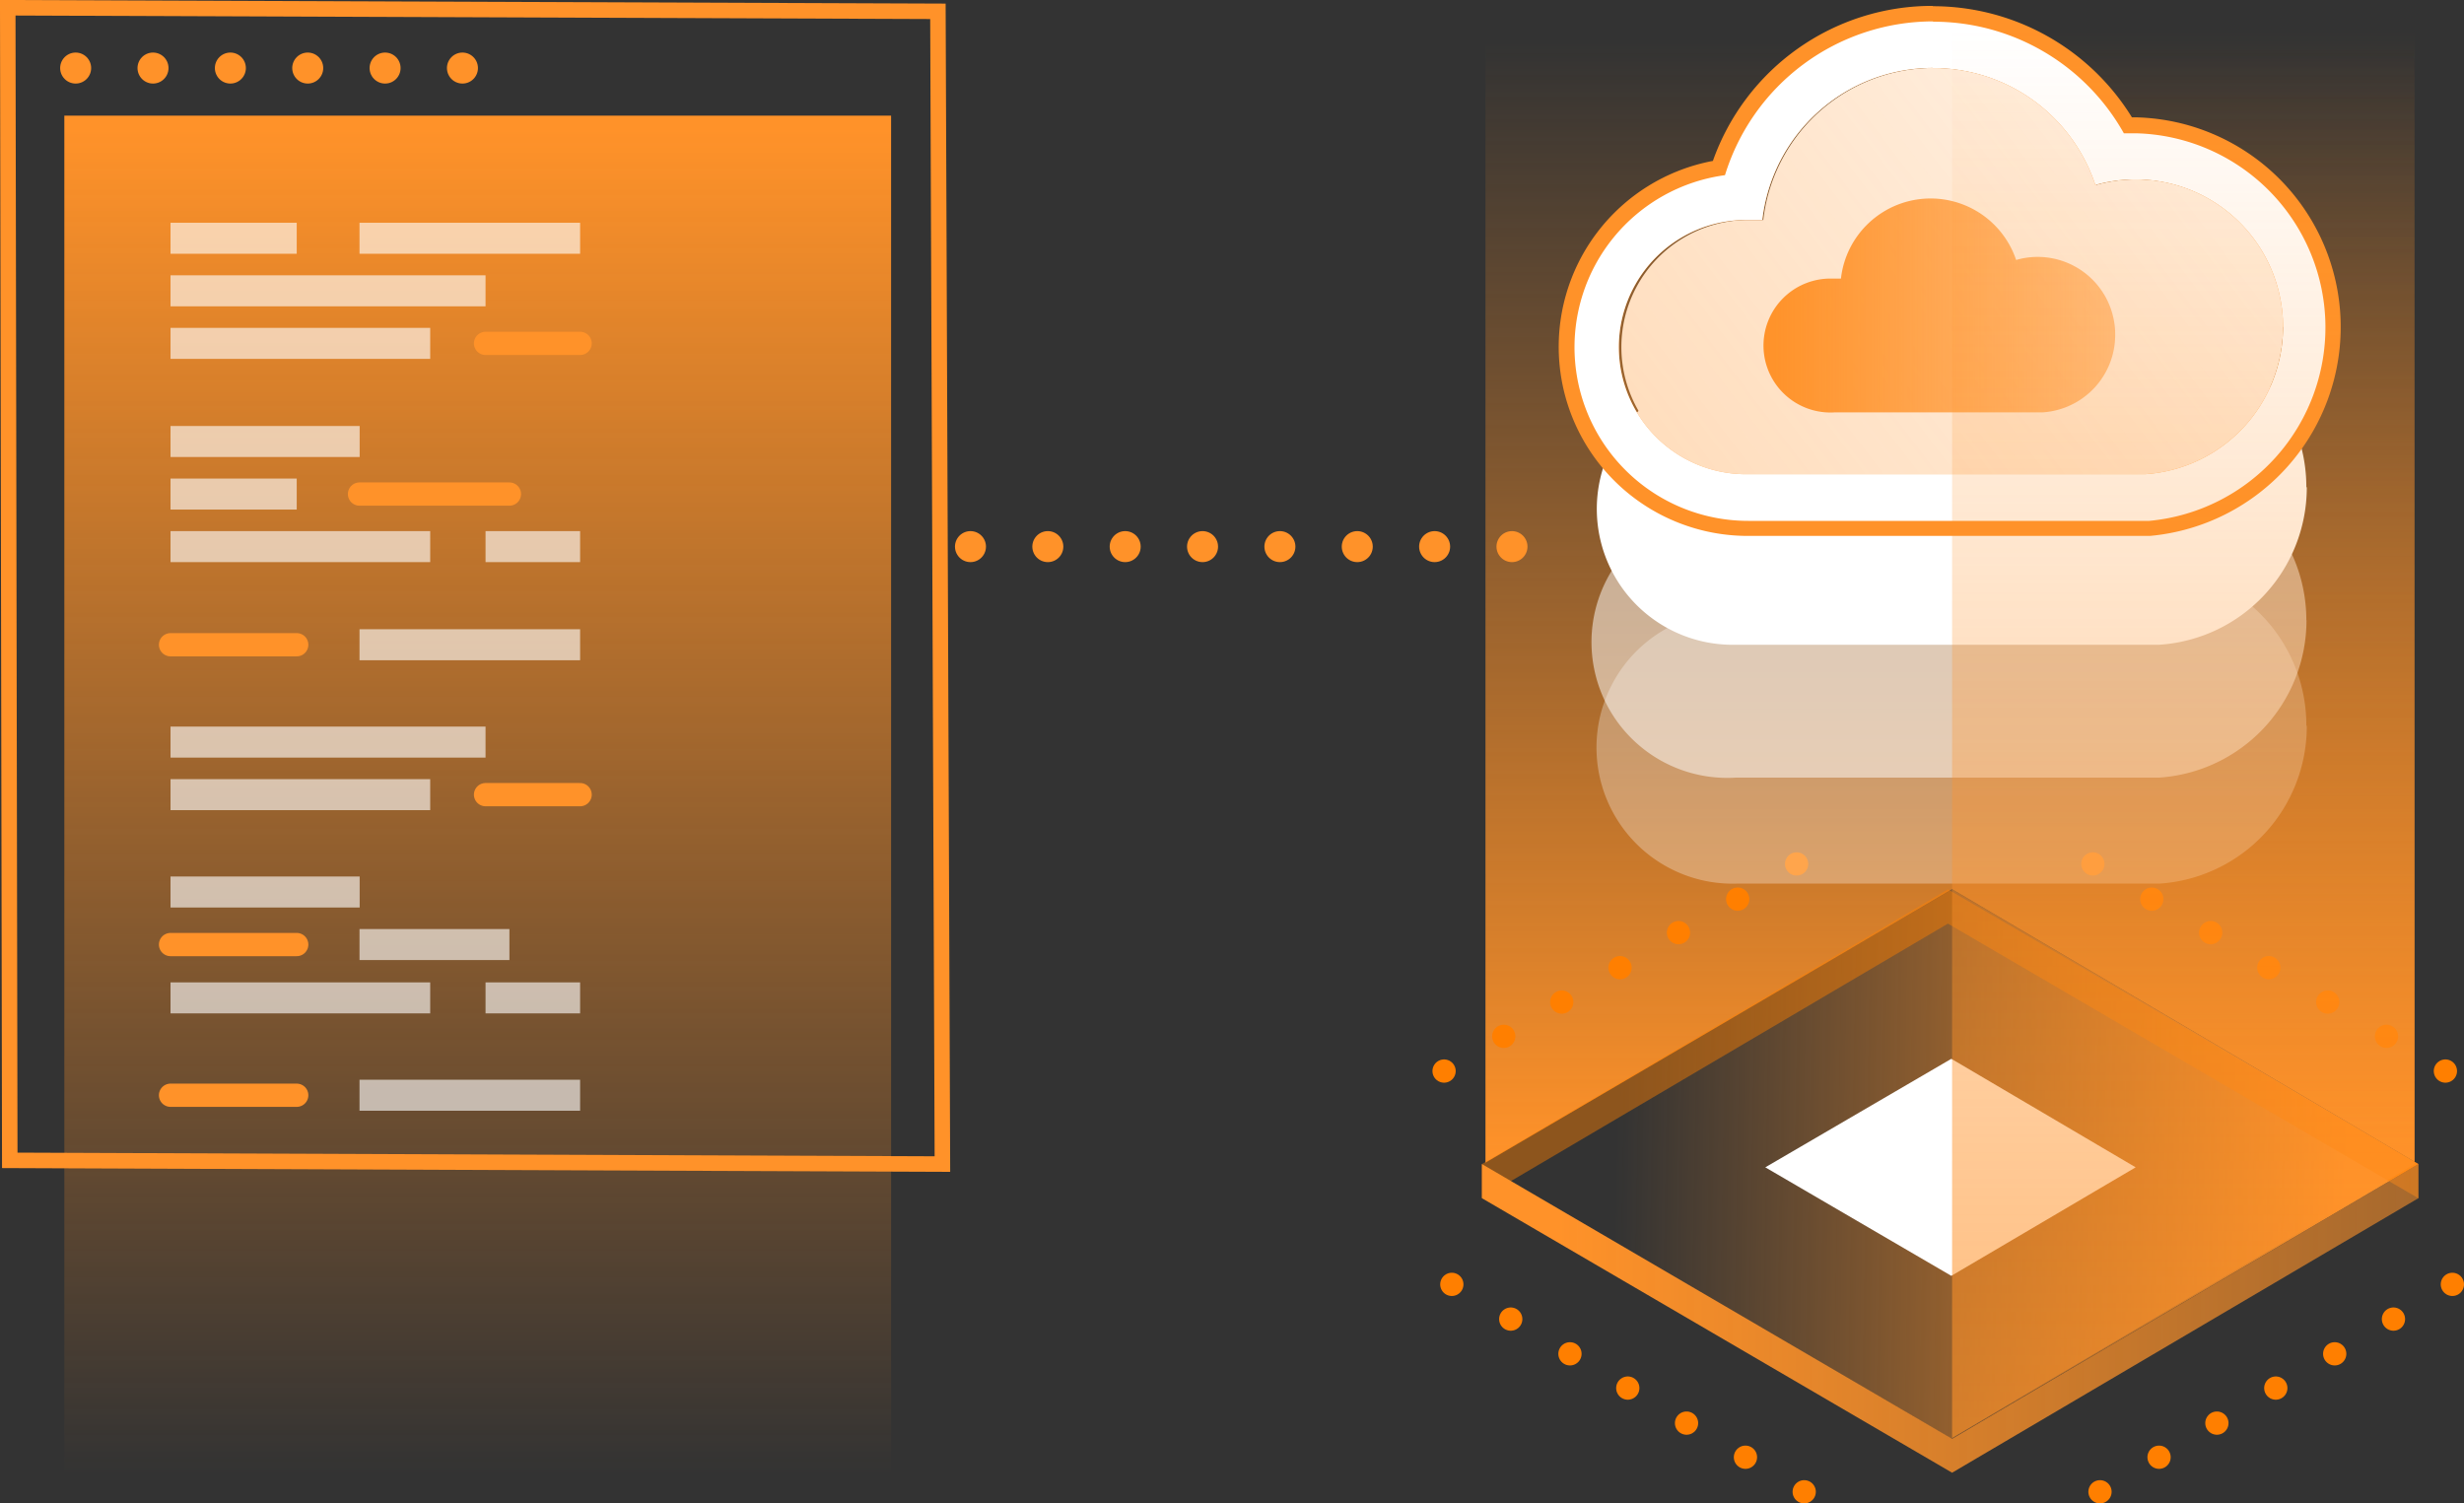 <svg id="图层_1" data-name="图层 1" xmlns="http://www.w3.org/2000/svg" xmlns:xlink="http://www.w3.org/1999/xlink" viewBox="0 0 158.94 96.98"><rect x="0" y="0" width="158.94" height="96.98" fill="#333333" stroke="none"/><defs><style>.cls-1{fill:url(#未命名的渐变_15);}.cls-2{fill:url(#未命名的渐变_15-2);}.cls-3{fill:#ff7f00;opacity:0.44;}.cls-15,.cls-16,.cls-17,.cls-18,.cls-4,.cls-5{fill:none;stroke-miterlimit:10;}.cls-4,.cls-5{stroke:#ff7f00;}.cls-16,.cls-17,.cls-18,.cls-4,.cls-5{stroke-linecap:round;}.cls-16,.cls-4,.cls-5{stroke-width:1.5px;}.cls-5{stroke-dasharray:0 4.2;}.cls-6,.cls-8,.cls-9{fill:#fff;}.cls-7{fill:url(#未命名的渐变_17);}.cls-8{fill-opacity:0.3;}.cls-9{fill-opacity:0.5;}.cls-10{fill:#ff9229;}.cls-11{opacity:0.3;fill:url(#未命名的渐变_23);}.cls-12{fill:url(#未命名的渐变_23-2);}.cls-13{opacity:0.62;fill:url(#未命名的渐变_15-3);}.cls-14{fill:url(#未命名的渐变_15-4);}.cls-15{stroke:#fff;opacity:0.61;}.cls-15,.cls-17{stroke-width:2px;}.cls-16,.cls-17,.cls-18{stroke:#ff9229;}.cls-17{stroke-dasharray:0 4.99;}</style><linearGradient id="未命名的渐变_15" x1="-71.41" y1="39.98" x2="-70.41" y2="39.98" gradientTransform="translate(-2746.75 -5056.23) rotate(-90) scale(71.85)" gradientUnits="userSpaceOnUse"><stop offset="0" stop-color="#ff9229"/><stop offset="1" stop-color="#ff9229" stop-opacity="0"/></linearGradient><linearGradient id="未命名的渐变_15-2" x1="151.37" y1="75.54" x2="104.2" y2="74.71" gradientTransform="matrix(1, 0, 0, 1, 0, 0)" xlink:href="#未命名的渐变_15"/><linearGradient id="未命名的渐变_17" x1="-68.91" y1="40.58" x2="-67.91" y2="40.58" gradientTransform="translate(4527.2 -2521.81) scale(64.24)" gradientUnits="userSpaceOnUse"><stop offset="0" stop-color="#ff9229"/><stop offset="1" stop-color="#ff9229" stop-opacity="0.5"/></linearGradient><linearGradient id="未命名的渐变_23" x1="110.88" y1="34.72" x2="139.3" y2="56.29" gradientTransform="matrix(1, 0, 0, -1, 0.27, 67.09)" xlink:href="#未命名的渐变_17"/><linearGradient id="未命名的渐变_23-2" x1="113.93" y1="19.7" x2="136.44" y2="19.7" gradientTransform="matrix(1, 0, 0, 1, 0, 0)" xlink:href="#未命名的渐变_17"/><linearGradient id="未命名的渐变_15-3" x1="-71.1" y1="39.76" x2="-70.1" y2="39.76" gradientTransform="translate(-3494.85 -6407.81) rotate(-90) scale(91.43)" xlink:href="#未命名的渐变_15"/><linearGradient id="未命名的渐变_15-4" x1="-68.83" y1="38.19" x2="-67.83" y2="38.19" gradientTransform="translate(3325.98 5947.95) rotate(90) scale(86.29)" xlink:href="#未命名的渐变_15"/></defs><title>home-6</title><path id="_路径_" data-name=" 路径 " class="cls-1" d="M155.75,74.94,125.92,57.36,95.82,75V1.81h59.93Z" transform="translate(0 0)"/><path id="_路径_2" data-name=" 路径 2" class="cls-2" d="M156,75.09l-30.1,17.72L95.59,75.09l30.33-17.72Z" transform="translate(0 0)"/><path id="_路径_3" data-name=" 路径 3" class="cls-3" d="M95.59,75.09l30.06-17.72L156,75.09V77.3L125.65,59.58,95.59,77.29Z" transform="translate(0 0)"/><g id="_编组_2" data-name=" 编组 2"><g id="_编组_3" data-name=" 编组 3"><g id="_编组_4" data-name=" 编组 4"><path class="cls-4" d="M92,83.8" transform="translate(0 0)"/><path class="cls-5" d="M93.65,82.85l2.44-1.4" transform="translate(0 0)"/><path class="cls-4" d="M96.9,81" transform="translate(0 0)"/></g><path class="cls-4" d="M95.77,86.09" transform="translate(0 0)"/><path class="cls-5" d="M97.45,85.09l2.44-1.45" transform="translate(0 0)"/><path class="cls-4" d="M100.7,83.17" transform="translate(0 0)"/><path class="cls-4" d="M99.57,88.28" transform="translate(0 0)"/><path class="cls-5" d="M101.27,87.33l2.44-1.45" transform="translate(0 0)"/><path class="cls-4" d="M104.5,85.43" transform="translate(0 0)"/><path class="cls-4" d="M103.37,90.49" transform="translate(0 0)"/><path class="cls-5" d="M105,89.54l2.49-1.4" transform="translate(0 0)"/><path class="cls-4" d="M108.27,87.64" transform="translate(0 0)"/><path class="cls-4" d="M107.16,92.75" transform="translate(0 0)"/><path class="cls-5" d="M108.79,91.8l2.49-1.45" transform="translate(0 0)"/><path class="cls-4" d="M112.09,89.86" transform="translate(0 0)"/><path class="cls-4" d="M111,95" transform="translate(0 0)"/><path class="cls-5" d="M112.59,94l2.49-1.45" transform="translate(0 0)"/><path class="cls-4" d="M115.89,92.09" transform="translate(0 0)"/><g id="_编组_5" data-name=" 编组 5"><path class="cls-4" d="M114.76,97.18" transform="translate(0 0)"/><path class="cls-5" d="M116.38,96.23l2.44-1.45" transform="translate(0 0)"/><path class="cls-4" d="M119.68,94.33" transform="translate(0 0)"/></g></g><g id="_编组_6" data-name=" 编组 6"><g id="_编组_7" data-name=" 编组 7"><path class="cls-4" d="M159.82,83.8" transform="translate(0 0)"/><path class="cls-5" d="M158.19,82.85l-2.44-1.4" transform="translate(0 0)"/><path class="cls-4" d="M154.94,81" transform="translate(0 0)"/></g><path class="cls-4" d="M156,86.09" transform="translate(0 0)"/><path class="cls-5" d="M154.39,85.09l-2.44-1.45" transform="translate(0 0)"/><path class="cls-4" d="M151.14,83.17" transform="translate(0 0)"/><path class="cls-4" d="M152.27,88.28" transform="translate(0 0)"/><path class="cls-5" d="M150.6,87.33l-2.44-1.45" transform="translate(0 0)"/><path class="cls-4" d="M147.34,85.43" transform="translate(0 0)"/><path class="cls-4" d="M148.47,90.49" transform="translate(0 0)"/><path class="cls-5" d="M146.8,89.54l-2.44-1.4" transform="translate(0 0)"/><path class="cls-4" d="M143.55,87.64" transform="translate(0 0)"/><path class="cls-4" d="M144.68,92.75" transform="translate(0 0)"/><path class="cls-5" d="M143,91.8l-2.49-1.45" transform="translate(0 0)"/><path class="cls-4" d="M139.75,89.86" transform="translate(0 0)"/><path class="cls-4" d="M140.88,95" transform="translate(0 0)"/><path class="cls-5" d="M139.27,94l-2.49-1.45" transform="translate(0 0)"/><path class="cls-4" d="M135.95,92.09" transform="translate(0 0)"/><g id="_编组_8" data-name=" 编组 8"><path class="cls-4" d="M137.08,97.18" transform="translate(0 0)"/><path class="cls-5" d="M135.46,96.23,133,94.78" transform="translate(0 0)"/><path class="cls-4" d="M132.16,94.33" transform="translate(0 0)"/></g></g><g id="_编组_9" data-name=" 编组 9"><g id="_编组_10" data-name=" 编组 10"><g id="_编组_11" data-name=" 编组 11"><path class="cls-4" d="M159.37,68.16" transform="translate(0 0)"/><path class="cls-5" d="M157.74,69.09l-2.44,1.4" transform="translate(0 0)"/><path class="cls-4" d="M154.48,71" transform="translate(0 0)"/></g><path class="cls-4" d="M155.57,65.9" transform="translate(0 0)"/><path class="cls-5" d="M153.94,66.85,151.5,68.3" transform="translate(0 0)"/><path class="cls-4" d="M150.69,68.8" transform="translate(0 0)"/><path class="cls-4" d="M151.82,63.69" transform="translate(0 0)"/><path class="cls-5" d="M150.15,64.64l-2.44,1.45" transform="translate(0 0)"/><path class="cls-4" d="M146.89,66.54" transform="translate(0 0)"/><path class="cls-4" d="M148,61.47" transform="translate(0 0)"/><path class="cls-5" d="M146.35,62.42l-2.44,1.4" transform="translate(0 0)"/><path class="cls-4" d="M143.09,64.32" transform="translate(0 0)"/><path class="cls-4" d="M144.27,59.21" transform="translate(0 0)"/><path class="cls-5" d="M142.6,60.16l-2.49,1.45" transform="translate(0 0)"/><path class="cls-4" d="M139.27,62.09" transform="translate(0 0)"/><path class="cls-4" d="M140.43,57" transform="translate(0 0)"/><path class="cls-5" d="M138.8,58l-2.53,1.45" transform="translate(0 0)"/><path class="cls-4" d="M135.5,59.85" transform="translate(0 0)"/><g id="_编组_12" data-name=" 编组 12"><path class="cls-4" d="M136.63,54.78" transform="translate(0 0)"/><path class="cls-5" d="M135,55.73l-2.44,1.45" transform="translate(0 0)"/><path class="cls-4" d="M131.71,57.63" transform="translate(0 0)"/></g></g><g id="_编组_13" data-name=" 编组 13"><g id="_编组_14" data-name=" 编组 14"><path class="cls-4" d="M91.52,68.16" transform="translate(0 0)"/><path class="cls-5" d="M93.15,69.09l2.44,1.4" transform="translate(0 0)"/><path class="cls-4" d="M96.41,71" transform="translate(0 0)"/></g><path class="cls-4" d="M95.32,65.9" transform="translate(0 0)"/><path class="cls-5" d="M97,66.85l2.44,1.45" transform="translate(0 0)"/><path class="cls-4" d="M100.2,68.8" transform="translate(0 0)"/><path class="cls-4" d="M99.07,63.69" transform="translate(0 0)"/><path class="cls-5" d="M100.74,64.64l2.45,1.45" transform="translate(0 0)"/><path class="cls-4" d="M104,66.54" transform="translate(0 0)"/><path class="cls-4" d="M102.87,61.47" transform="translate(0 0)"/><path class="cls-5" d="M104.5,62.42l2.49,1.4" transform="translate(0 0)"/><path class="cls-4" d="M107.8,64.32" transform="translate(0 0)"/><path class="cls-4" d="M106.67,59.21" transform="translate(0 0)"/><path class="cls-5" d="M108.27,60.16l2.49,1.45" transform="translate(0 0)"/><path class="cls-4" d="M111.59,62.09" transform="translate(0 0)"/><path class="cls-4" d="M110.46,57" transform="translate(0 0)"/><path class="cls-5" d="M112.09,58l2.49,1.45" transform="translate(0 0)"/><path class="cls-4" d="M115.39,59.85" transform="translate(0 0)"/><g id="_编组_15" data-name=" 编组 15"><path class="cls-4" d="M114.27,54.78" transform="translate(0 0)"/><path class="cls-5" d="M115.89,55.73l2.44,1.45" transform="translate(0 0)"/><path class="cls-4" d="M119.19,57.63" transform="translate(0 0)"/></g></g></g></g><path id="_路径_4" data-name=" 路径 4" class="cls-6" d="M137.76,75.3l-11.89,7-12-7,12-7Z" transform="translate(0 0)"/><path id="_路径_5" data-name=" 路径 5" class="cls-7" d="M156,77.29,125.92,95,95.59,77.29v-2.2l30.33,17.72L156,75.09Z" transform="translate(0 0)"/><path class="cls-8" d="M148.77,46.78a10.17,10.17,0,0,0-13-9.77,11.82,11.82,0,0,0-23,2.43h-1.24A8.76,8.76,0,0,0,112,57h27.29a10.18,10.18,0,0,0,9.51-10.14Z" transform="translate(0 0)"/><path class="cls-9" d="M148.77,40a10.17,10.17,0,0,0-13-9.77,11.82,11.82,0,0,0-23,2.43h-1.24A8.76,8.76,0,1,0,112,50.16h27.29A10.18,10.18,0,0,0,148.78,40Z" transform="translate(0 0)"/><path class="cls-6" d="M148.77,31.41a10.17,10.17,0,0,0-13-9.77,11.82,11.82,0,0,0-23,2.43h-1.24A8.76,8.76,0,1,0,112,41.59h27.29a10.18,10.18,0,0,0,9.51-10.14Z" transform="translate(0 0)"/><path class="cls-6" d="M147.27,21.09a9.53,9.53,0,0,1-8.91,9.5H113a8.2,8.2,0,0,1-.42-16.4h1.16a11.07,11.07,0,0,1,21.49-2.27,9.52,9.52,0,0,1,12.09,9.17Z" transform="translate(0 0)"/><path class="cls-10" d="M124.66,4.39a11,11,0,0,1,10.5,7.54,9.52,9.52,0,0,1,12.11,9.16h0a9.53,9.53,0,0,1-8.91,9.5H112.73a8.2,8.2,0,0,1-.21-16.4h1.16a11.07,11.07,0,0,1,11-9.81m0-4a15,15,0,0,0-14.19,10,12.2,12.2,0,0,0,2.26,24.19h25.93a13.53,13.53,0,0,0-.87-27h-.29A15.08,15.08,0,0,0,124.68.4Z" transform="translate(0 0)"/><path class="cls-11" d="M112.73,32.09a9.7,9.7,0,0,1-.32-19.4,12.56,12.56,0,0,1,23.67-2.52,11,11,0,0,1,2.42,21.92Z" transform="translate(0 0)"/><path class="cls-6" d="M124.66,4.39a11,11,0,0,1,10.5,7.54,9.52,9.52,0,0,1,12.11,9.16h0a9.53,9.53,0,0,1-8.91,9.5H112.73a8.2,8.2,0,0,1-.21-16.4h1.16a11.07,11.07,0,0,1,11-9.81m0-3a14.05,14.05,0,0,0-13.41,9.92,11.2,11.2,0,0,0,1.5,22.3h25.87a12.53,12.53,0,0,0-.8-25H137A14.08,14.08,0,0,0,124.7,1.4Z" transform="translate(0 0)"/><path class="cls-12" d="M136.44,21.6a5,5,0,0,1-4.69,5H118.36a4.32,4.32,0,1,1-.22-8.63h.61a5.82,5.82,0,0,1,11.3-1.2,5,5,0,0,1,6.39,4.81Z" transform="translate(0 0)"/><path id="_路径_6" data-name=" 路径 6" class="cls-13" d="M155.75,75.09,125.92,92.76V1.09l29.83.77Z" transform="translate(0 0)"/><path class="cls-14" d="M4.15,7.46H57.48V95H4.15Z" transform="translate(0 0)"/><path class="cls-15" d="M23.19,15.37H37.42" transform="translate(0 0)"/><path class="cls-15" d="M11,15.37h8.14" transform="translate(0 0)"/><path class="cls-15" d="M11,18.76H31.32" transform="translate(0 0)"/><path class="cls-16" d="M31.32,22.15h6.1" transform="translate(0 0)"/><path class="cls-15" d="M11,22.15H27.75" transform="translate(0 0)"/><path class="cls-15" d="M31.32,35.26h6.1" transform="translate(0 0)"/><path class="cls-15" d="M11,35.26H27.75" transform="translate(0 0)"/><path class="cls-15" d="M11,28.48h12.2" transform="translate(0 0)"/><path class="cls-16" d="M23.19,31.87h9.67" transform="translate(0 0)"/><path class="cls-15" d="M11,31.87h8.14" transform="translate(0 0)"/><path class="cls-15" d="M23.19,41.59H37.42" transform="translate(0 0)"/><path class="cls-16" d="M11,41.59h8.14" transform="translate(0 0)"/><path class="cls-15" d="M11,47.87H31.32" transform="translate(0 0)"/><path class="cls-16" d="M31.32,51.26h6.1" transform="translate(0 0)"/><path class="cls-15" d="M11,51.26H27.75" transform="translate(0 0)"/><path class="cls-15" d="M31.32,64.37h6.1" transform="translate(0 0)"/><path class="cls-15" d="M11,64.37H27.75" transform="translate(0 0)"/><path class="cls-15" d="M11,57.54h12.2" transform="translate(0 0)"/><path class="cls-15" d="M23.19,60.93h9.67" transform="translate(0 0)"/><path class="cls-16" d="M11,60.93h8.14" transform="translate(0 0)"/><path class="cls-15" d="M23.19,70.65H37.42" transform="translate(0 0)"/><path class="cls-16" d="M11,70.65h8.14" transform="translate(0 0)"/><path class="cls-17" d="M4.88,4.39H30.82" transform="translate(0 0)"/><path class="cls-18" d="M.5.5l60,.23.29,74.36L.63,74.85Z" transform="translate(0 0)"/><path class="cls-17" d="M62.6,35.26h38.55" transform="translate(0 0)"/></svg>